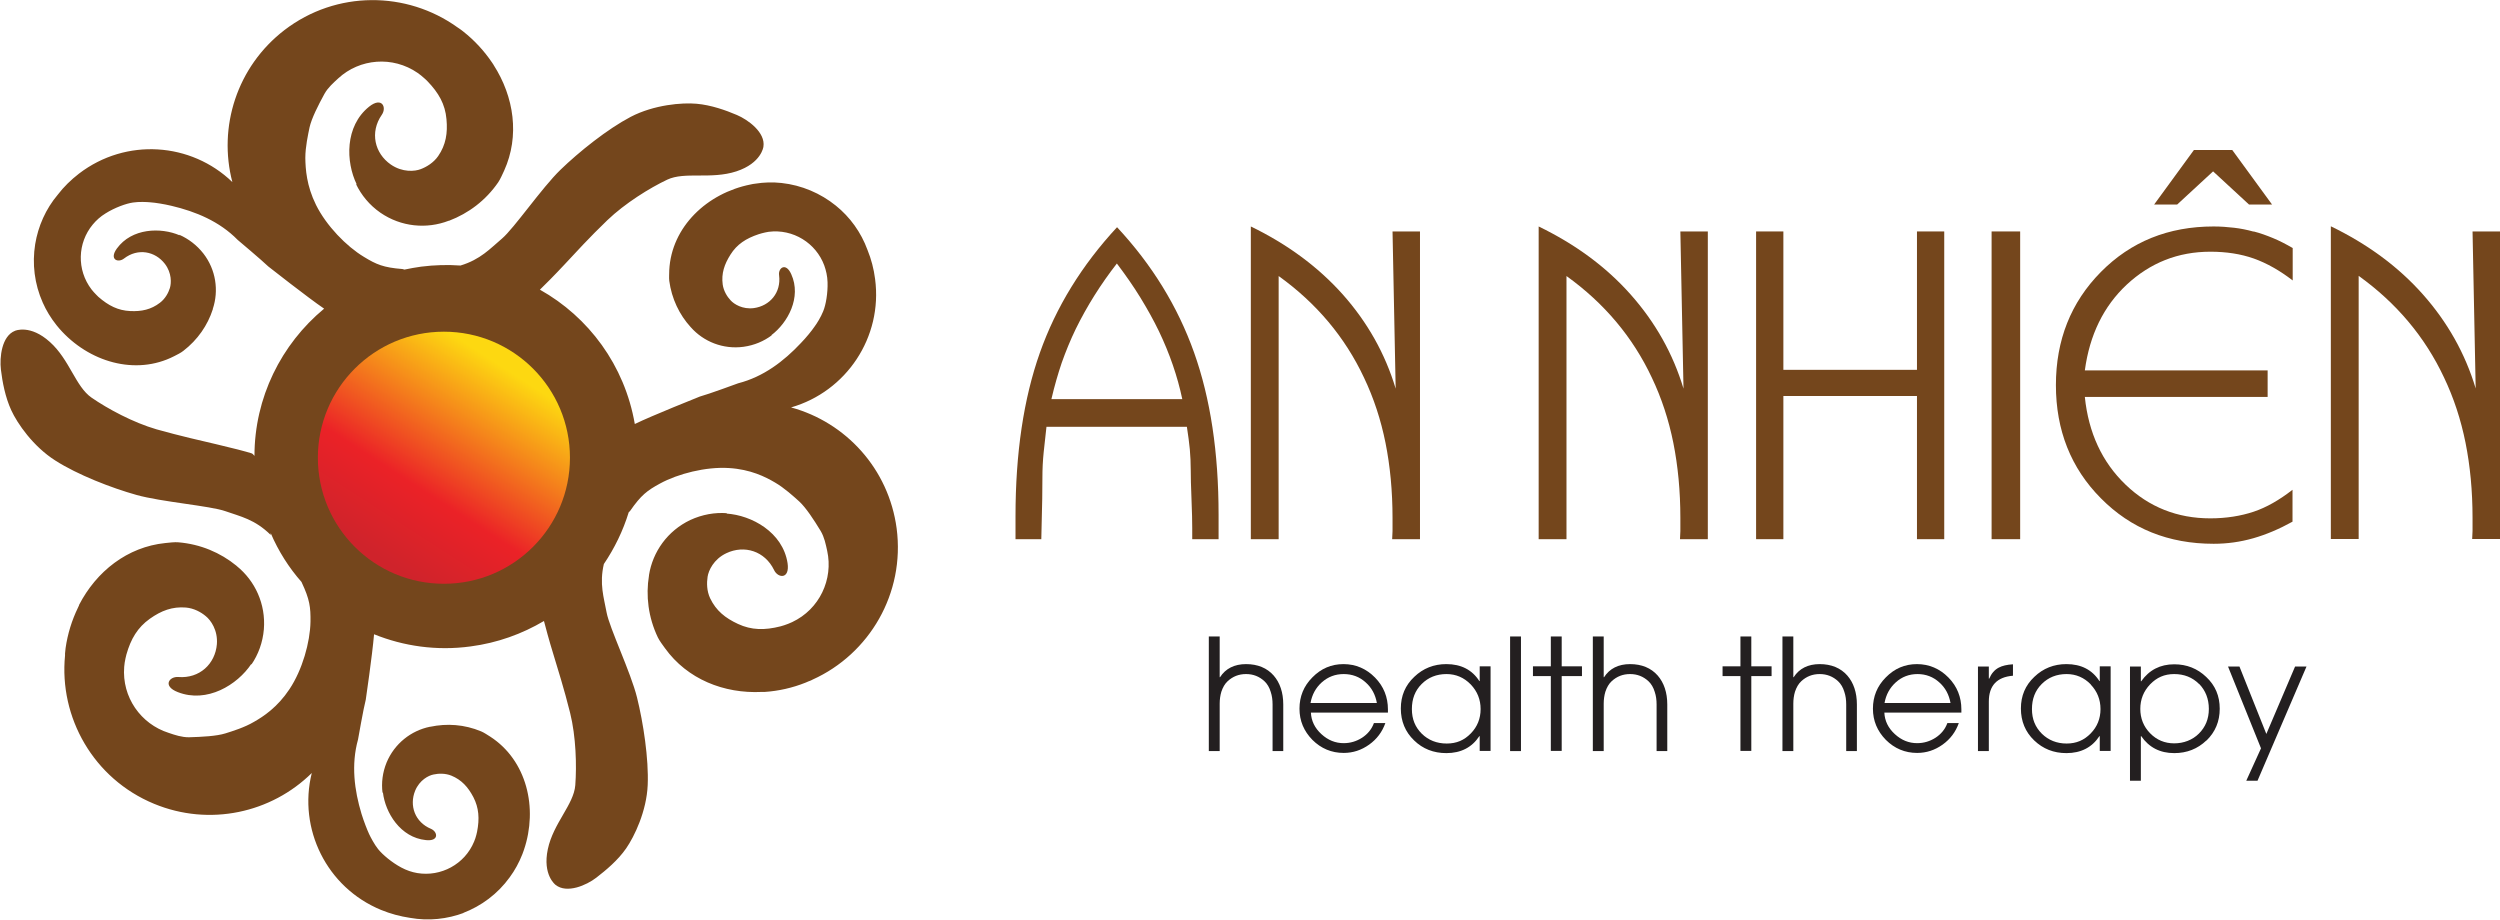 <?xml version="1.0" encoding="UTF-8"?>
<svg id="Layer_2" data-name="Layer 2" xmlns="http://www.w3.org/2000/svg" xmlns:xlink="http://www.w3.org/1999/xlink" viewBox="0 0 135.67 49.91">
  <defs>
    <style>
      .cls-1 {
        fill: #231f20;
      }

      .cls-2 {
        fill: #74461c;
      }

      .cls-3 {
        fill: url(#linear-gradient);
      }
    </style>
    <linearGradient id="linear-gradient" x1="27.28" y1="19.91" x2="20.61" y2="30.24" gradientUnits="userSpaceOnUse">
      <stop offset="0" stop-color="#fdd811"/>
      <stop offset=".65" stop-color="#eb2227"/>
      <stop offset="1" stop-color="#cf232b"/>
    </linearGradient>
  </defs>
  <g id="Layer_3" data-name="Layer 3">
    <g id="LONG_DESIGN" data-name="LONG DESIGN">
      <g id="Sub_Typo" data-name="Sub Typo">
        <path class="cls-1" d="M69.06,40.76v-2.53c0-.25-.03-.47-.1-.68-.07-.24-.19-.44-.34-.58-.28-.26-.61-.39-1-.39s-.72.13-1,.39c-.15.14-.26.33-.34.57-.06.2-.09.42-.09.65v2.57h-.59v-6.22h.59v2.21h.02c.3-.47.78-.71,1.41-.71s1.14.21,1.5.62c.34.39.52.92.52,1.57v2.53h-.59Z"/>
        <path class="cls-1" d="M75.32,38.67h-4.18c.02.45.21.84.57,1.17.36.33.76.49,1.21.49.36,0,.69-.1.99-.29.31-.2.53-.47.65-.8h.62c-.17.48-.46.87-.88,1.17-.42.3-.88.45-1.38.45-.66,0-1.23-.24-1.7-.71-.46-.47-.7-1.03-.7-1.69s.23-1.23.7-1.7c.47-.48,1.03-.72,1.69-.72s1.24.25,1.71.73c.47.48.7,1.06.7,1.73v.17ZM74.72,38.15c-.08-.45-.28-.83-.61-1.12-.33-.3-.73-.45-1.19-.45s-.85.15-1.19.45c-.33.3-.53.67-.61,1.12h3.59Z"/>
        <path class="cls-1" d="M80.3,40.76v-.81h-.02c-.4.61-1,.92-1.79.92-.69,0-1.28-.23-1.75-.69-.48-.46-.72-1.04-.72-1.73s.24-1.26.73-1.72c.48-.46,1.06-.69,1.74-.69.8,0,1.4.31,1.79.92h.02v-.8h.59v4.59h-.59ZM79.81,37.14c-.36-.37-.8-.56-1.31-.56-.54,0-.99.18-1.35.54s-.53.81-.53,1.36.18.98.54,1.34c.36.35.81.53,1.35.53s.95-.18,1.31-.55c.35-.36.53-.8.53-1.32s-.18-.96-.53-1.33Z"/>
        <path class="cls-1" d="M81.95,40.76v-6.22h.59v6.22h-.59Z"/>
        <path class="cls-1" d="M84.75,36.69v4.06h-.59v-4.06h-.97v-.53h.97v-1.62h.59v1.62h1.1v.53h-1.1Z"/>
        <path class="cls-1" d="M89.9,40.76v-2.53c0-.25-.03-.47-.1-.68-.07-.24-.19-.44-.34-.58-.28-.26-.61-.39-1-.39s-.72.13-1,.39c-.15.14-.26.33-.34.57-.06.2-.09.42-.09.65v2.57h-.59v-6.22h.59v2.21h.02c.3-.47.78-.71,1.41-.71s1.14.21,1.5.62c.34.39.52.92.52,1.57v2.53h-.59Z"/>
        <path class="cls-1" d="M95.04,36.69v4.06h-.59v-4.06h-.97v-.53h.97v-1.62h.59v1.62h1.1v.53h-1.1Z"/>
        <path class="cls-1" d="M100.19,40.76v-2.53c0-.25-.03-.47-.1-.68-.07-.24-.19-.44-.34-.58-.28-.26-.61-.39-1-.39s-.72.13-1,.39c-.15.14-.26.33-.34.57-.06.2-.09.42-.09.65v2.57h-.59v-6.22h.59v2.21h.02c.3-.47.78-.71,1.41-.71s1.14.21,1.5.62c.34.39.52.92.52,1.57v2.53h-.59Z"/>
        <path class="cls-1" d="M106.44,38.67h-4.18c.02.45.21.84.57,1.17.36.33.76.49,1.21.49.36,0,.69-.1.99-.29.31-.2.53-.47.65-.8h.62c-.17.48-.46.87-.88,1.17-.42.3-.88.45-1.38.45-.66,0-1.23-.24-1.7-.71-.46-.47-.7-1.03-.7-1.69s.23-1.23.7-1.7c.47-.48,1.03-.72,1.69-.72s1.24.25,1.71.73c.47.48.7,1.06.7,1.73v.17ZM105.85,38.15c-.08-.45-.28-.83-.61-1.12-.33-.3-.73-.45-1.18-.45s-.85.15-1.18.45c-.33.3-.53.67-.61,1.12h3.59Z"/>
        <path class="cls-1" d="M109.24,36.67c-.87.07-1.31.54-1.31,1.4v2.69h-.59v-4.59h.59v.66h.02c.12-.28.29-.48.52-.6.19-.1.44-.16.77-.18v.62Z"/>
        <path class="cls-1" d="M113.95,40.76v-.81h-.02c-.4.61-1,.92-1.79.92-.69,0-1.27-.23-1.75-.69-.48-.46-.72-1.04-.72-1.73s.24-1.26.73-1.72c.48-.46,1.06-.69,1.74-.69.8,0,1.4.31,1.79.92h.02v-.8h.59v4.59h-.59ZM113.46,37.14c-.36-.37-.8-.56-1.31-.56-.54,0-.99.18-1.35.54-.36.36-.53.81-.53,1.36s.18.98.54,1.34c.36.35.81.53,1.34.53s.95-.18,1.31-.55c.35-.36.53-.8.53-1.32s-.18-.96-.53-1.33Z"/>
        <path class="cls-1" d="M119.74,40.18c-.48.46-1.06.69-1.75.69-.77,0-1.37-.31-1.79-.92h-.02v2.42h-.59v-6.2h.59v.8h.02c.43-.61,1.03-.92,1.79-.92.68,0,1.26.23,1.74.69.49.46.73,1.03.73,1.72s-.24,1.26-.72,1.73ZM119.34,37.12c-.36-.36-.81-.54-1.35-.54s-.95.19-1.31.56c-.35.37-.53.81-.53,1.33s.18.96.53,1.32c.36.37.8.55,1.31.55s.99-.18,1.34-.53c.36-.36.54-.8.54-1.34s-.18-1-.53-1.36Z"/>
        <path class="cls-1" d="M122.51,42.37h-.61l.8-1.76-1.79-4.44h.62l1.46,3.66,1.56-3.66h.62l-2.66,6.2Z"/>
      </g>
      <g id="Main_Typo" data-name="Main Typo">
        <path class="cls-2" d="M60.62,12.33c-1.91,2.06-3.31,4.33-4.19,6.82-.88,2.49-1.32,5.44-1.32,8.86v1.25h1.4c0-.1.02-.83.05-2.19,0-.27.01-.66.01-1.17,0-.43.02-.89.07-1.37s.1-.94.15-1.37h7.62c.07.47.13.88.16,1.23s.05.74.05,1.15c0,.32.01.83.04,1.54s.04,1.24.04,1.58v.6h1.43v-1.33c0-3.37-.44-6.3-1.33-8.8s-2.28-4.76-4.18-6.8ZM57.06,21.65c.16-.69.35-1.35.56-1.97.22-.62.47-1.23.76-1.83.61-1.24,1.35-2.42,2.23-3.55.46.61.89,1.22,1.27,1.84.38.62.72,1.23,1.01,1.83.59,1.23,1.01,2.46,1.27,3.69h-7.1Z"/>
        <path class="cls-2" d="M75.74,21.09c-.57-1.9-1.53-3.6-2.87-5.11-1.34-1.5-3.01-2.73-4.99-3.69v16.97h1.51v-14.28c2.06,1.48,3.6,3.32,4.63,5.51.53,1.11.92,2.3,1.17,3.55.25,1.25.38,2.61.38,4.07v.71l-.02.44h1.51V12.56h-1.49l.17,8.52Z"/>
        <path class="cls-2" d="M91.36,21.09c-.57-1.9-1.53-3.6-2.87-5.11s-3.01-2.73-4.99-3.69v16.97h1.51v-14.28c2.06,1.48,3.6,3.32,4.63,5.51.53,1.11.92,2.3,1.17,3.55.25,1.25.38,2.61.38,4.07v.71l-.02.44h1.51V12.56h-1.49l.17,8.52Z"/>
        <polygon class="cls-2" points="104.03 20.07 96.78 20.07 96.78 12.56 95.3 12.56 95.3 29.26 96.78 29.26 96.78 21.49 104.03 21.49 104.03 29.26 105.51 29.26 105.51 12.56 104.03 12.56 104.03 20.07"/>
        <rect class="cls-2" x="108.08" y="12.56" width="1.55" height="16.7"/>
        <polygon class="cls-2" points="120.1 9.3 122.05 11.1 123.3 11.1 121.14 8.14 119.06 8.14 116.9 11.1 118.15 11.1 120.1 9.3"/>
        <path class="cls-2" d="M122.3,12.57c-.36-.1-.71-.17-1.06-.21-.35-.04-.72-.07-1.11-.07-2.45,0-4.49.82-6.12,2.47s-2.44,3.7-2.44,6.14.81,4.5,2.44,6.14c1.63,1.65,3.67,2.47,6.12,2.47.74,0,1.45-.1,2.15-.3.7-.2,1.41-.5,2.13-.9v-1.73c-.72.56-1.42.96-2.11,1.19s-1.48.36-2.35.36c-1.79,0-3.33-.61-4.6-1.83s-2.01-2.81-2.21-4.76h9.92v-1.44h-9.92c.26-1.93,1.02-3.48,2.27-4.65,1.28-1.19,2.79-1.79,4.54-1.79.87,0,1.65.12,2.36.37.7.25,1.41.65,2.11,1.19v-1.76c-.38-.22-.73-.4-1.07-.54-.34-.14-.69-.27-1.05-.36Z"/>
        <path class="cls-2" d="M134.18,12.56l.17,8.52c-.57-1.9-1.53-3.6-2.87-5.11s-3.01-2.73-4.99-3.69v16.97h1.51v-14.28c2.06,1.48,3.6,3.32,4.63,5.51.53,1.11.92,2.3,1.17,3.55.25,1.25.38,2.61.38,4.07v.71l-.02.44h1.51V12.56h-1.49Z"/>
      </g>
      <g id="Main_Logo" data-name="Main Logo">
        <path class="cls-2" d="M25.12,49.55c1-.38,1.89-1.04,2.54-1.94.28-.38.51-.8.69-1.26.03-.07.06-.15.08-.22.78-2.29.15-4.87-1.82-6.15-.13-.08-.35-.23-.5-.29-.91-.38-1.86-.44-2.76-.25,0,0-.01,0-.02,0-1.02.21-1.92.91-2.35,1.94-.22.54-.29,1.1-.22,1.65,0,0,.01-.02.02-.03.13,1.11.95,2.45,2.33,2.59.73.08.65-.45.28-.61-.87-.36-1.19-1.26-.86-2.07.24-.58.73-.83,1-.88.27-.06.63-.07.96.06.56.23.91.62,1.2,1.17.3.58.34,1.17.2,1.88-.01.06-.03.11-.04.17-.03.12-.07.24-.12.36-.51,1.24-1.81,1.92-3.08,1.71-.3-.05-.59-.15-.87-.3-.51-.27-1.02-.7-1.26-1-.2-.25-.4-.63-.49-.82-.11-.24-.28-.67-.41-1.09-.39-1.29-.57-2.67-.19-4.04,0,0,.3-1.71.42-2.16,0,0,.35-2.38.45-3.55,1.61.65,3.4.91,5.24.66,1.45-.19,2.8-.68,3.98-1.38.09.35.28,1.06.5,1.77.24.8.6,1.93.92,3.22s.36,2.87.28,3.92c-.08,1.05-1.19,2.06-1.49,3.47-.3,1.41.42,1.94.42,1.94.61.49,1.68.02,2.21-.39s1.17-.94,1.62-1.59,1.11-2.02,1.17-3.44-.24-3.38-.58-4.75-1.49-3.76-1.65-4.61c-.15-.82-.4-1.55-.15-2.63.58-.86,1.04-1.8,1.35-2.81.02-.02.05-.04.08-.08.59-.85.92-1.1,1.62-1.48.97-.53,2.48-.92,3.74-.84,1.17.07,1.98.48,2.49.78.52.3,1.03.77,1.32,1.03.37.34.8,1,1.17,1.61.2.34.27.71.35,1.07.34,1.54-.41,3.17-1.9,3.87-.14.07-.29.12-.43.17-.07.02-.14.04-.2.06-.86.22-1.58.21-2.31-.13-.69-.32-1.19-.72-1.51-1.39-.19-.4-.19-.84-.14-1.17.05-.33.32-.95,1.02-1.28.97-.46,2.09-.12,2.59.92.21.44.86.51.73-.38-.26-1.68-1.95-2.6-3.32-2.69.01,0,.02-.02.04-.02-.67-.05-1.35.07-2,.37-1.24.59-2.04,1.73-2.24,2.99,0,0,0,.02,0,.02-.18,1.1-.04,2.27.48,3.36.08.17.28.44.39.59,1.21,1.68,3.2,2.47,5.25,2.37,0,0,.01,0,.02,0,.05,0,.09,0,.14,0,.75-.05,1.51-.22,2.23-.51.09-.04.18-.08.27-.11.04-.02.07-.03.1-.05,3.08-1.39,5.02-4.68,4.56-8.2-.43-3.24-2.76-5.76-5.73-6.57,2.99-.86,4.98-3.8,4.56-6.97-.07-.55-.21-1.08-.41-1.57-.35-.96-.95-1.79-1.72-2.41-.83-.67-1.85-1.11-2.95-1.23-.47-.05-.95-.04-1.44.04-.08.01-.15.02-.23.04-2.37.47-4.3,2.3-4.42,4.65,0,.15-.02.42,0,.58.13.97.55,1.84,1.16,2.51,0,0,0,0,.01.01.69.78,1.75,1.21,2.86,1.06.58-.08,1.1-.3,1.54-.63-.01,0-.02,0-.03,0,.89-.67,1.65-2.05,1.08-3.31-.3-.67-.72-.33-.66.06.12.94-.5,1.66-1.37,1.78-.62.08-1.08-.22-1.26-.42-.19-.2-.38-.51-.43-.86-.08-.6.09-1.1.42-1.62.35-.56.84-.88,1.53-1.11.05-.02.11-.03.17-.05.12-.03.24-.06.37-.08,1.33-.17,2.57.61,3.02,1.82.1.28.17.58.18.91.02.58-.09,1.24-.24,1.59-.12.3-.34.66-.47.83-.15.22-.44.58-.74.89-.92.98-2.03,1.83-3.4,2.18,0,0-1.63.6-2.08.72,0,0-2.61,1.04-3.53,1.49-.55-3.19-2.51-5.81-5.15-7.29.24-.23.79-.78,1.33-1.36.57-.61,1.37-1.49,2.33-2.41.96-.92,2.3-1.75,3.25-2.2.95-.45,2.37,0,3.75-.45,1.37-.45,1.47-1.34,1.47-1.34.12-.77-.83-1.46-1.44-1.72-.61-.26-1.4-.54-2.19-.61-.78-.07-2.3.05-3.57.71-1.26.66-2.81,1.9-3.82,2.88s-2.51,3.17-3.17,3.73c-.64.54-1.16,1.13-2.25,1.46-.7-.05-1.41-.03-2.13.06-.31.04-.61.1-.91.16-.03-.01-.06-.02-.11-.03-1.03-.08-1.42-.25-2.09-.66-.95-.57-2.04-1.69-2.6-2.82-.52-1.05-.57-1.96-.58-2.55,0-.6.15-1.27.23-1.66.11-.49.47-1.2.81-1.82.19-.34.48-.59.75-.84,1.16-1.07,2.95-1.23,4.31-.29.13.09.25.19.36.29.05.05.11.09.16.15.62.64.97,1.26,1.04,2.07.07.75-.03,1.39-.45,2-.25.36-.63.59-.95.71-.31.12-.98.19-1.62-.25-.88-.61-1.15-1.75-.49-2.7.28-.4.01-1-.69-.44-1.32,1.06-1.27,2.99-.67,4.22-.01,0-.03-.01-.04-.02.29.6.73,1.14,1.32,1.55,1.13.78,2.52.9,3.71.44,0,0,.02,0,.02,0,1.05-.4,1.99-1.1,2.67-2.09.11-.16.24-.46.32-.63.85-1.88.54-4-.57-5.73,0,0,0-.01-.01-.02-.03-.04-.05-.08-.08-.12-.42-.62-.95-1.2-1.56-1.68-.08-.06-.15-.12-.23-.17-.03-.02-.06-.04-.09-.06-2.75-1.97-6.56-2.01-9.38.15-2.59,1.99-3.61,5.27-2.83,8.25-2.24-2.16-5.77-2.41-8.32-.46-.44.34-.83.72-1.15,1.14-.66.78-1.07,1.72-1.23,2.69-.17,1.06-.04,2.16.41,3.17.19.43.44.84.75,1.23.05.06.1.12.15.18,1.59,1.82,4.14,2.57,6.23,1.5.14-.07.38-.19.5-.29.78-.6,1.32-1.39,1.6-2.26,0,0,0-.01,0-.02.33-.99.17-2.12-.51-3-.36-.46-.81-.8-1.31-1.02,0,.01.01.02.02.03-1.02-.44-2.6-.4-3.41.72-.43.6.07.79.39.54.75-.58,1.69-.4,2.22.29.38.5.35,1.05.27,1.31-.08.26-.25.58-.54.8-.48.37-1,.48-1.61.45-.66-.03-1.18-.29-1.73-.77-.04-.04-.08-.08-.12-.12-.09-.09-.17-.18-.25-.28-.82-1.07-.76-2.53.06-3.52.19-.23.42-.44.7-.61.49-.31,1.12-.54,1.49-.59.32-.05.74-.03.95-.01.27.02.72.09,1.14.19,1.31.31,2.6.84,3.59,1.85,0,0,1.33,1.12,1.66,1.44,0,0,2.16,1.7,3.03,2.29-2.33,1.93-3.78,4.83-3.78,7.99-.06-.08-.12-.13-.16-.14-.28-.09-1.08-.3-1.9-.49-.81-.19-1.97-.45-3.25-.81-1.28-.37-2.66-1.12-3.53-1.72-.87-.6-1.19-2.06-2.26-3.02-1.07-.97-1.89-.61-1.89-.61-.73.28-.85,1.45-.77,2.11s.23,1.48.56,2.2c.33.72,1.19,1.97,2.39,2.73,1.2.77,3.05,1.49,4.41,1.87s4,.59,4.82.88,1.6.44,2.46,1.29v-.1c.42.98.99,1.88,1.68,2.66,0,0,0,0,0,.01.44.93.49,1.35.48,2.14-.02,1.11-.44,2.61-1.14,3.66-.65.98-1.41,1.48-1.92,1.77-.52.31-1.18.51-1.56.63-.48.15-1.27.19-1.98.21-.39,0-.75-.12-1.1-.24-1.51-.48-2.54-1.94-2.41-3.58.01-.16.04-.31.07-.46.02-.07.03-.14.05-.21.24-.85.61-1.47,1.27-1.94.62-.44,1.22-.67,1.96-.61.44.04.82.25,1.08.47.26.21.66.75.6,1.52-.09,1.07-.94,1.87-2.09,1.78-.49-.04-.88.49-.03.82,1.58.62,3.23-.39,3.99-1.53,0,.01,0,.03,0,.04.38-.55.62-1.21.68-1.92.11-1.37-.48-2.63-1.47-3.43,0,0-.01-.01-.02-.02-.87-.71-1.95-1.17-3.15-1.27-.19-.02-.52.02-.71.04-2.06.21-3.74,1.54-4.68,3.36,0,0,0,.01,0,.02-.02.04-.04.08-.06.13-.33.68-.56,1.42-.67,2.19-.01.1-.02.19-.03.29,0,.04,0,.08,0,.11-.33,3.36,1.54,6.69,4.83,8.05,3.02,1.25,6.37.49,8.56-1.67-.75,3.02.8,6.21,3.76,7.43.51.21,1.04.35,1.57.43,1.01.18,2.02.07,2.95-.28Z"/>
        <circle class="cls-3" cx="24.09" cy="24.84" r="6.84"/>
      </g>
    </g>
  </g>
</svg>